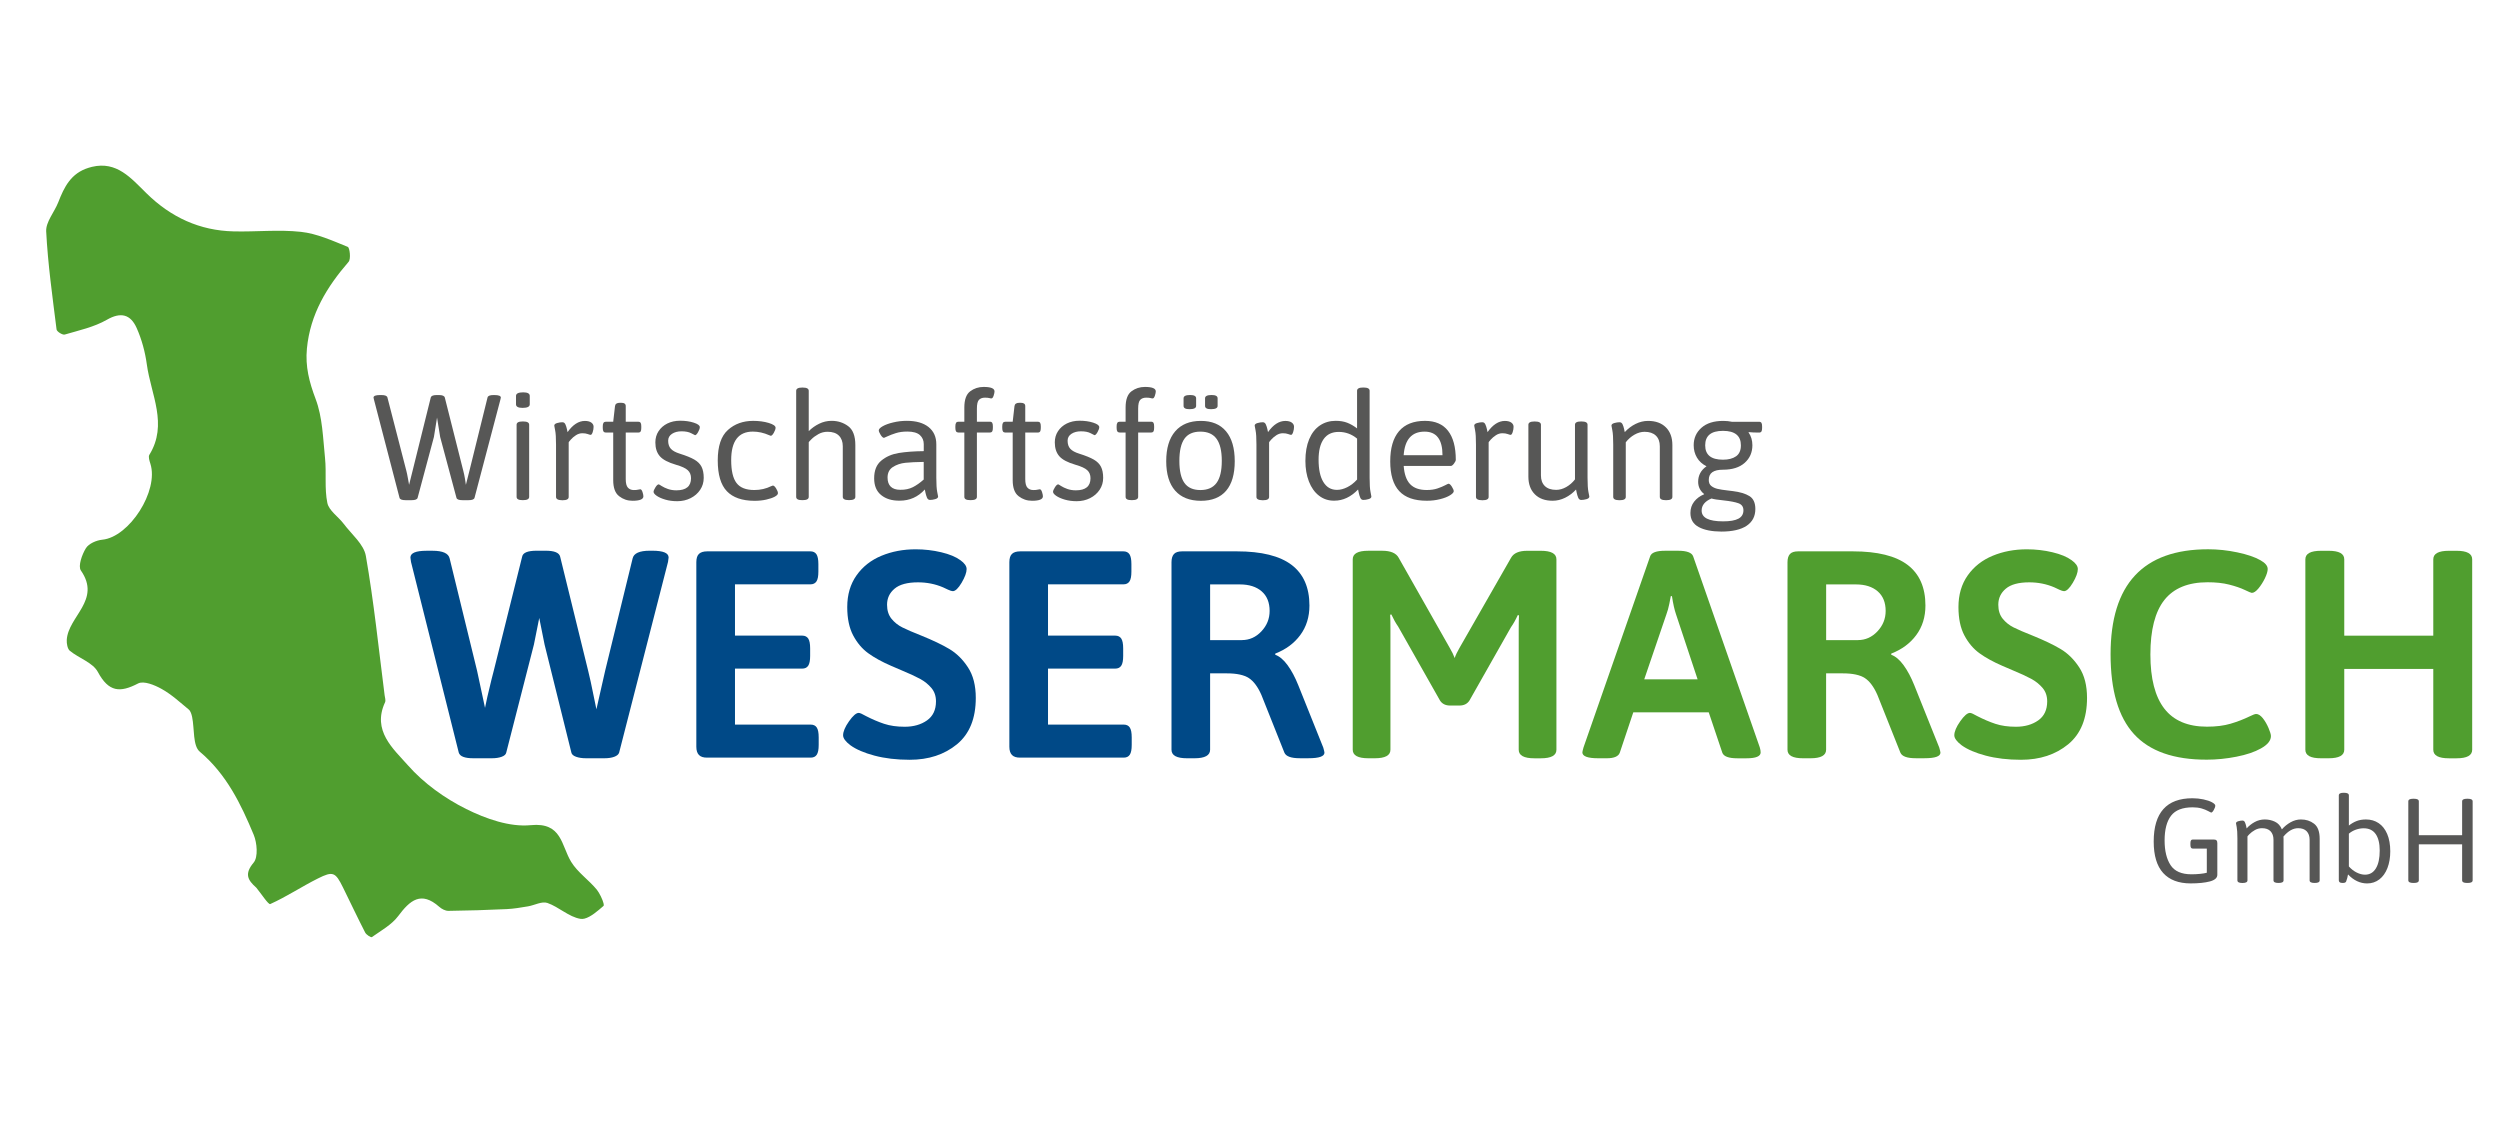 <?xml version="1.0" encoding="utf-8"?>
<!-- Generator: Adobe Illustrator 27.1.1, SVG Export Plug-In . SVG Version: 6.00 Build 0)  -->
<svg version="1.1" id="Ebene_1" xmlns="http://www.w3.org/2000/svg" xmlns:xlink="http://www.w3.org/1999/xlink" x="0px" y="0px"
	 viewBox="0 0 710.8 325" style="enable-background:new 0 0 710.8 325;" xml:space="preserve">
<style type="text/css">
	.st0{clip-path:url(#SVGID_00000158726324062015492690000012913074862259491459_);fill:#004987;}
	.st1{clip-path:url(#SVGID_00000158726324062015492690000012913074862259491459_);fill:#509E2F;}
	.st2{clip-path:url(#SVGID_00000158726324062015492690000012913074862259491459_);fill:#575756;}
</style>
<g>
	<defs>
		<rect id="SVGID_1_" width="710.8" height="325"/>
	</defs>
	<clipPath id="SVGID_00000083781374611505302020000004855629358775295904_">
		<use xlink:href="#SVGID_1_"  style="overflow:visible;"/>
	</clipPath>
	<path style="clip-path:url(#SVGID_00000083781374611505302020000004855629358775295904_);fill:#004987;" d="M130.44,214
		l-13.58-54.22c-0.11-0.67-0.17-1.09-0.17-1.26c0-1.29,1.54-1.93,4.61-1.93h1.68c2.9,0,4.53,0.73,4.86,2.18l7.8,31.93l1.17,5.45
		l1.09,5.11c0.28-1.51,0.89-4.19,1.84-8.05l0.67-2.6l8.05-32.35c0.22-1.12,1.59-1.68,4.1-1.68h2.6c2.46,0,3.82,0.56,4.1,1.68
		l7.96,32.43c0.45,1.79,0.98,4.22,1.59,7.29l0.76,3.69l2.51-11.06l7.79-31.85c0.33-1.45,1.95-2.18,4.86-2.18h0.76
		c3.07,0,4.61,0.64,4.61,1.93l-0.17,1.26L176.03,214c-0.17,0.5-0.63,0.89-1.38,1.17c-0.75,0.28-1.69,0.42-2.81,0.42h-5.19
		c-1.12,0-2.07-0.14-2.85-0.42s-1.23-0.67-1.34-1.17l-7.63-30.76l-1.51-7.54l-1.51,7.54L143.93,214c-0.11,0.5-0.54,0.89-1.3,1.17
		c-0.76,0.28-1.69,0.42-2.81,0.42h-5.2C132.17,215.6,130.77,215.07,130.44,214"/>
	<path style="clip-path:url(#SVGID_00000083781374611505302020000004855629358775295904_);fill:#004987;" d="M198.74,214.67
		c-0.5-0.5-0.76-1.29-0.76-2.35v-52.46c0-1.12,0.25-1.91,0.76-2.39c0.5-0.47,1.28-0.71,2.35-0.71h29.33c0.78,0,1.35,0.28,1.72,0.84
		c0.36,0.56,0.54,1.48,0.54,2.76v2.18c0,1.29-0.18,2.21-0.54,2.76c-0.37,0.56-0.94,0.84-1.72,0.84h-21.45v14.58h19.11
		c0.78,0,1.35,0.28,1.72,0.84c0.36,0.56,0.54,1.48,0.54,2.76v2.18c0,1.29-0.18,2.21-0.54,2.76c-0.36,0.56-0.94,0.84-1.72,0.84
		h-19.11v15.92h21.54c0.78,0,1.36,0.28,1.72,0.84c0.36,0.56,0.54,1.48,0.54,2.77v2.18c0,1.29-0.18,2.21-0.54,2.76
		c-0.36,0.56-0.94,0.84-1.72,0.84h-29.41C200.02,215.43,199.24,215.18,198.74,214.67"/>
	<path style="clip-path:url(#SVGID_00000083781374611505302020000004855629358775295904_);fill:#004987;" d="M248.64,214.84
		c-2.93-0.78-5.21-1.76-6.83-2.93c-1.4-1.06-2.1-2.01-2.1-2.85c0-1.06,0.56-2.39,1.68-3.98c1.12-1.59,2.04-2.39,2.76-2.39
		c0.34,0,1.03,0.31,2.1,0.92c1.73,0.89,3.43,1.62,5.11,2.18c1.68,0.56,3.63,0.84,5.87,0.84c2.51,0,4.62-0.6,6.33-1.8
		c1.7-1.2,2.56-3,2.56-5.41c0-1.51-0.43-2.78-1.3-3.81c-0.87-1.03-1.94-1.9-3.23-2.6c-1.29-0.7-3.07-1.52-5.36-2.47l-2.93-1.26
		c-2.57-1.12-4.72-2.3-6.45-3.56c-1.73-1.26-3.16-2.95-4.28-5.07c-1.12-2.12-1.68-4.8-1.68-8.05c0-3.52,0.88-6.52,2.64-9.01
		c1.76-2.49,4.12-4.34,7.08-5.57c2.96-1.23,6.2-1.84,9.72-1.84c2.51,0,4.95,0.28,7.29,0.84c2.35,0.56,4.16,1.31,5.45,2.26
		c1.17,0.84,1.76,1.68,1.76,2.51c0,1-0.48,2.3-1.42,3.9c-0.95,1.59-1.79,2.39-2.51,2.39c-0.28,0-0.73-0.14-1.34-0.42
		c-0.61-0.28-1.09-0.5-1.43-0.67c-2.23-0.95-4.61-1.42-7.12-1.42c-3.02,0-5.24,0.6-6.66,1.8c-1.43,1.2-2.14,2.72-2.14,4.57
		c0,1.62,0.42,2.95,1.26,3.98c0.84,1.03,1.87,1.86,3.1,2.47c1.23,0.62,3.05,1.4,5.45,2.35c3.18,1.29,5.81,2.54,7.88,3.77
		c2.07,1.23,3.84,2.97,5.32,5.24c1.48,2.26,2.22,5.15,2.22,8.67c0,5.87-1.79,10.26-5.36,13.2c-3.58,2.93-8.04,4.4-13.41,4.4
		C254.91,216.02,251.57,215.62,248.64,214.84"/>
	<path style="clip-path:url(#SVGID_00000083781374611505302020000004855629358775295904_);fill:#004987;" d="M287.74,214.67
		c-0.5-0.5-0.76-1.29-0.76-2.35v-52.46c0-1.12,0.25-1.91,0.76-2.39c0.5-0.47,1.28-0.71,2.35-0.71h29.33c0.78,0,1.35,0.28,1.72,0.84
		c0.36,0.56,0.54,1.48,0.54,2.76v2.18c0,1.29-0.18,2.21-0.54,2.76c-0.37,0.56-0.94,0.84-1.72,0.84h-21.45v14.58h19.11
		c0.78,0,1.35,0.28,1.72,0.84c0.36,0.56,0.54,1.48,0.54,2.76v2.18c0,1.29-0.18,2.21-0.54,2.76c-0.36,0.56-0.94,0.84-1.72,0.84
		h-19.11v15.92h21.54c0.78,0,1.36,0.28,1.72,0.84c0.36,0.56,0.54,1.48,0.54,2.77v2.18c0,1.29-0.18,2.21-0.54,2.76
		c-0.36,0.56-0.94,0.84-1.72,0.84h-29.41C289.02,215.43,288.24,215.18,287.74,214.67"/>
	<path style="clip-path:url(#SVGID_00000083781374611505302020000004855629358775295904_);fill:#004987;" d="M333.08,213.16v-53.3
		c0-1.06,0.24-1.84,0.71-2.35c0.47-0.5,1.24-0.75,2.3-0.75h15.59c6.98,0,12.17,1.29,15.55,3.85c3.38,2.57,5.07,6.43,5.07,11.56
		c0,3.24-0.87,6.04-2.6,8.38c-1.73,2.35-4.11,4.11-7.12,5.28v0.33c1.23,0.45,2.4,1.44,3.52,2.98c1.12,1.54,2.12,3.42,3.02,5.66
		l7.12,17.77c0.22,0.78,0.33,1.26,0.33,1.42c0,1.06-1.51,1.59-4.52,1.59h-2.51c-2.46,0-3.91-0.53-4.36-1.59l-6.54-16.42
		c-1.01-2.29-2.19-3.88-3.56-4.78c-1.37-0.89-3.45-1.34-6.24-1.34h-4.78v21.71c0,1.62-1.48,2.43-4.44,2.43h-2.1
		C334.55,215.6,333.08,214.79,333.08,213.16 M353.1,181.99c2.12,0,3.97-0.82,5.53-2.47c1.56-1.65,2.35-3.59,2.35-5.82
		c0-2.4-0.76-4.26-2.26-5.57c-1.51-1.31-3.58-1.97-6.2-1.97h-8.46v15.84H353.1z"/>
	<path style="clip-path:url(#SVGID_00000083781374611505302020000004855629358775295904_);fill:#509E2F;" d="M409.42,199.17
		l-11.9-21.03c-0.67-0.95-1.31-2.1-1.93-3.44l-0.34,0.08c0.06,0.95,0.08,2.38,0.08,4.27v34.11c0,1.62-1.48,2.43-4.44,2.43h-1.84
		c-2.96,0-4.44-0.81-4.44-2.43v-54.14c0-1.62,1.48-2.43,4.44-2.43h3.94c2.4,0,3.97,0.67,4.69,2.01l14.58,25.73
		c0.56,0.95,1.01,1.87,1.34,2.77c0.22-0.73,0.67-1.68,1.34-2.85l14.67-25.64c0.73-1.34,2.26-2.01,4.61-2.01h3.86
		c2.96,0,4.44,0.81,4.44,2.43v54.14c0,1.62-1.48,2.43-4.44,2.43h-1.84c-2.96,0-4.44-0.81-4.44-2.43v-33.94
		c0-1.9,0.03-3.32,0.08-4.27l-0.34-0.08c-0.61,1.34-1.26,2.49-1.93,3.43l-11.82,20.87c-0.62,0.95-1.56,1.42-2.85,1.42h-2.68
		C410.98,200.59,410.03,200.12,409.42,199.17"/>
	<path style="clip-path:url(#SVGID_00000083781374611505302020000004855629358775295904_);fill:#509E2F;" d="M449.9,213.92
		c0-0.17,0.11-0.64,0.33-1.43l18.94-54.31c0.33-1.06,1.76-1.59,4.27-1.59h3.69c2.46,0,3.88,0.53,4.27,1.59l18.94,54.31
		c0.17,0.56,0.25,1.03,0.25,1.43c0,1.12-1.34,1.68-4.03,1.68h-2.6c-2.46,0-3.88-0.53-4.27-1.59l-3.86-11.48h-21.45L460.54,214
		c-0.39,1.06-1.62,1.59-3.69,1.59h-2.35C451.43,215.6,449.9,215.04,449.9,213.92 M482.66,193.14l-6.12-18.44
		c-0.45-1.29-0.84-3.02-1.17-5.2h-0.33c-0.06,0.34-0.2,1.06-0.42,2.18c-0.22,1.12-0.51,2.12-0.84,3.02l-6.29,18.44H482.66z"/>
	<path style="clip-path:url(#SVGID_00000083781374611505302020000004855629358775295904_);fill:#509E2F;" d="M508.22,213.16v-53.3
		c0-1.06,0.24-1.84,0.71-2.35c0.47-0.5,1.24-0.75,2.3-0.75h15.59c6.98,0,12.17,1.29,15.55,3.85c3.38,2.57,5.07,6.43,5.07,11.56
		c0,3.24-0.87,6.04-2.6,8.38c-1.73,2.35-4.1,4.11-7.12,5.28v0.33c1.23,0.45,2.4,1.44,3.52,2.98c1.12,1.54,2.12,3.42,3.02,5.66
		l7.12,17.77c0.22,0.78,0.33,1.26,0.33,1.42c0,1.06-1.51,1.59-4.52,1.59h-2.51c-2.46,0-3.91-0.53-4.36-1.59l-6.54-16.42
		c-1.01-2.29-2.19-3.88-3.56-4.78c-1.37-0.89-3.45-1.34-6.24-1.34h-4.78v21.71c0,1.62-1.48,2.43-4.44,2.43h-2.1
		C509.7,215.6,508.22,214.79,508.22,213.16 M528.25,181.99c2.12,0,3.97-0.82,5.53-2.47c1.56-1.65,2.35-3.59,2.35-5.82
		c0-2.4-0.76-4.26-2.26-5.57c-1.51-1.31-3.58-1.97-6.2-1.97h-8.46v15.84H528.25z"/>
	<path style="clip-path:url(#SVGID_00000083781374611505302020000004855629358775295904_);fill:#509E2F;" d="M564.58,214.84
		c-2.93-0.78-5.21-1.76-6.83-2.93c-1.4-1.06-2.1-2.01-2.1-2.85c0-1.06,0.56-2.39,1.68-3.98c1.12-1.59,2.04-2.39,2.77-2.39
		c0.34,0,1.03,0.31,2.09,0.92c1.73,0.89,3.43,1.62,5.11,2.18c1.68,0.56,3.63,0.84,5.87,0.84c2.51,0,4.62-0.6,6.33-1.8
		c1.7-1.2,2.56-3,2.56-5.41c0-1.51-0.43-2.78-1.3-3.81c-0.87-1.03-1.94-1.9-3.23-2.6c-1.29-0.7-3.07-1.52-5.36-2.47l-2.93-1.26
		c-2.57-1.12-4.72-2.3-6.45-3.56c-1.73-1.26-3.16-2.95-4.28-5.07c-1.12-2.12-1.68-4.8-1.68-8.05c0-3.52,0.88-6.52,2.64-9.01
		c1.76-2.49,4.12-4.34,7.08-5.57c2.96-1.23,6.2-1.84,9.72-1.84c2.51,0,4.95,0.28,7.29,0.84c2.35,0.56,4.16,1.31,5.45,2.26
		c1.17,0.84,1.76,1.68,1.76,2.51c0,1-0.47,2.3-1.42,3.9c-0.95,1.59-1.79,2.39-2.51,2.39c-0.28,0-0.73-0.14-1.34-0.42
		c-0.61-0.28-1.09-0.5-1.42-0.67c-2.23-0.95-4.61-1.42-7.12-1.42c-3.02,0-5.24,0.6-6.66,1.8c-1.43,1.2-2.14,2.72-2.14,4.57
		c0,1.62,0.42,2.95,1.26,3.98s1.87,1.86,3.1,2.47c1.23,0.62,3.05,1.4,5.45,2.35c3.18,1.29,5.81,2.54,7.88,3.77
		c2.07,1.23,3.84,2.97,5.32,5.24c1.48,2.26,2.22,5.15,2.22,8.67c0,5.87-1.79,10.26-5.36,13.2c-3.58,2.93-8.04,4.4-13.41,4.4
		C570.85,216.02,567.52,215.62,564.58,214.84"/>
	<path style="clip-path:url(#SVGID_00000083781374611505302020000004855629358775295904_);fill:#509E2F;" d="M606.74,208.72
		c-4.44-4.86-6.66-12.43-6.66-22.71c0-19.89,9.24-29.84,27.74-29.84c2.74,0,5.5,0.29,8.3,0.88c2.79,0.59,4.97,1.33,6.54,2.22
		c1.4,0.78,2.09,1.62,2.09,2.51c0,0.67-0.27,1.55-0.79,2.64c-0.53,1.09-1.15,2.05-1.84,2.89c-0.7,0.84-1.33,1.26-1.89,1.26
		c-0.17,0-0.84-0.28-2.01-0.84c-1.17-0.56-2.64-1.06-4.4-1.51c-1.76-0.45-3.81-0.67-6.16-0.67c-5.53,0-9.62,1.68-12.28,5.03
		c-2.65,3.35-3.98,8.52-3.98,15.5c0,6.87,1.33,12.01,3.98,15.42c2.65,3.41,6.69,5.11,12.11,5.11c2.57,0,4.81-0.28,6.7-0.84
		c1.9-0.56,3.72-1.26,5.45-2.1c0.89-0.45,1.51-0.67,1.84-0.67c0.61,0,1.24,0.41,1.89,1.21c0.64,0.81,1.18,1.75,1.63,2.81
		c0.45,1.06,0.67,1.82,0.67,2.26c0,1.29-0.95,2.46-2.85,3.52c-1.79,1.01-4.11,1.79-6.96,2.35c-2.85,0.56-5.64,0.84-8.38,0.84
		C618.09,216.02,611.18,213.58,606.74,208.72"/>
	<path style="clip-path:url(#SVGID_00000083781374611505302020000004855629358775295904_);fill:#509E2F;" d="M655.46,213.17v-54.14
		c0-1.62,1.48-2.43,4.44-2.43h2.18c2.96,0,4.44,0.81,4.44,2.43v21.71h25.31v-21.71c0-1.62,1.48-2.43,4.44-2.43h2.18
		c2.96,0,4.44,0.81,4.44,2.43v54.14c0,1.62-1.48,2.43-4.44,2.43h-2.18c-2.96,0-4.44-0.81-4.44-2.43V190.2h-25.31v22.96
		c0,1.62-1.48,2.43-4.44,2.43h-2.18C656.95,215.6,655.46,214.79,655.46,213.17"/>
	<path style="clip-path:url(#SVGID_00000083781374611505302020000004855629358775295904_);fill:#575756;" d="M113.59,141.53
		l-7.26-27.9c-0.08-0.34-0.13-0.54-0.13-0.59c0-0.48,0.61-0.72,1.83-0.72h0.42c1.02,0,1.58,0.23,1.7,0.68l5.39,20.89
		c0.14,0.54,0.3,1.3,0.47,2.27c0.17,0.98,0.27,1.54,0.3,1.68l1.02-4.08l5.14-20.72c0.11-0.48,0.67-0.72,1.66-0.72h0.68
		c0.99,0,1.54,0.24,1.66,0.72l5.27,20.89c0.17,0.62,0.32,1.37,0.47,2.23c0.14,0.86,0.23,1.42,0.25,1.68l1.02-4.03l5.14-20.81
		c0.11-0.45,0.68-0.68,1.7-0.68h0.25c1.22,0,1.83,0.24,1.83,0.72l-0.13,0.59l-7.35,27.9c-0.11,0.45-0.68,0.68-1.7,0.68h-1.74
		c-1.02,0-1.59-0.23-1.7-0.68l-4.63-17.28l-0.89-5.52l-0.89,5.52l-4.63,17.28c-0.11,0.45-0.68,0.68-1.7,0.68h-1.74
		C114.27,142.21,113.7,141.98,113.59,141.53"/>
	<path style="clip-path:url(#SVGID_00000083781374611505302020000004855629358775295904_);fill:#575756;" d="M146.71,114.95v-2.38
		c0-0.68,0.68-1.02,2.04-1.02c1.25,0,1.87,0.34,1.87,1.02v2.38c0,0.68-0.68,1.02-2.04,1.02
		C147.33,115.97,146.71,115.63,146.71,114.95 M146.88,141.27v-20.51c0-0.62,0.57-0.93,1.7-0.93h0.17c1.13,0,1.7,0.31,1.7,0.93v20.51
		c0,0.62-0.57,0.93-1.7,0.93h-0.17C147.45,142.21,146.88,141.9,146.88,141.27"/>
	<path style="clip-path:url(#SVGID_00000083781374611505302020000004855629358775295904_);fill:#575756;" d="M158.09,141.27v-14.9
		c0-1.87-0.08-3.21-0.25-4.01c-0.17-0.81-0.25-1.25-0.25-1.34c0-0.34,0.27-0.59,0.81-0.74c0.54-0.15,1.03-0.23,1.49-0.23
		c0.4,0,0.69,0.21,0.87,0.62c0.18,0.41,0.32,0.84,0.42,1.3c0.1,0.45,0.16,0.75,0.19,0.89c1.5-2.12,3.14-3.18,4.93-3.18
		c0.79,0,1.4,0.16,1.83,0.47c0.42,0.31,0.64,0.71,0.64,1.19c0,0.48-0.08,0.98-0.25,1.51c-0.17,0.52-0.37,0.79-0.59,0.79
		c-0.14,0-0.42-0.08-0.83-0.23c-0.41-0.15-0.91-0.23-1.51-0.23c-0.65,0-1.27,0.19-1.85,0.57c-0.58,0.38-1.07,0.8-1.46,1.25
		c-0.4,0.45-0.59,0.71-0.59,0.76v15.54c0,0.62-0.57,0.93-1.7,0.93h-0.17C158.66,142.21,158.09,141.9,158.09,141.27"/>
	<path style="clip-path:url(#SVGID_00000083781374611505302020000004855629358775295904_);fill:#575756;" d="M176.03,141.08
		c-1.12-0.86-1.68-2.38-1.68-4.56v-13.54h-2.12c-0.28,0-0.5-0.1-0.64-0.3c-0.14-0.2-0.21-0.52-0.21-0.98v-0.51
		c0-0.45,0.07-0.78,0.21-0.98c0.14-0.2,0.35-0.3,0.64-0.3h2.12l0.51-4.46c0.08-0.62,0.54-0.93,1.36-0.93h0.42
		c0.85,0,1.27,0.31,1.27,0.93v4.46h3.57c0.31,0,0.53,0.1,0.66,0.3c0.13,0.2,0.19,0.52,0.19,0.98v0.51c0,0.45-0.06,0.78-0.19,0.98
		c-0.13,0.2-0.35,0.3-0.66,0.3h-3.57v13.21c0,1.19,0.2,2.01,0.62,2.46c0.41,0.45,0.97,0.68,1.68,0.68c0.54,0,0.94-0.03,1.21-0.11
		c0.27-0.07,0.47-0.11,0.62-0.11c0.25,0,0.47,0.26,0.64,0.79c0.17,0.52,0.25,0.93,0.25,1.21c0,0.85-1.03,1.27-3.1,1.27
		C178.41,142.38,177.15,141.95,176.03,141.08"/>
	<path style="clip-path:url(#SVGID_00000083781374611505302020000004855629358775295904_);fill:#575756;" d="M189.19,142.06
		c-1.03-0.3-1.85-0.66-2.46-1.08c-0.61-0.42-0.91-0.81-0.91-1.15c0-0.28,0.18-0.71,0.53-1.27c0.35-0.57,0.67-0.85,0.95-0.85
		c0.06,0,0.33,0.16,0.81,0.47c0.48,0.31,1.08,0.59,1.8,0.85c0.72,0.25,1.52,0.38,2.4,0.38c2.77,0,4.16-1.15,4.16-3.44
		c0-0.96-0.31-1.73-0.93-2.29c-0.62-0.57-1.73-1.08-3.31-1.53c-2.24-0.65-3.78-1.46-4.63-2.44c-0.85-0.98-1.27-2.29-1.27-3.93
		c0-1.19,0.3-2.25,0.91-3.18c0.61-0.93,1.44-1.66,2.5-2.19c1.06-0.52,2.27-0.79,3.63-0.79c1.44,0,2.74,0.18,3.88,0.55
		c1.15,0.37,1.72,0.79,1.72,1.27c0,0.37-0.16,0.84-0.49,1.42c-0.32,0.58-0.62,0.87-0.87,0.87c-0.08-0.03-0.46-0.22-1.12-0.57
		c-0.67-0.35-1.58-0.53-2.74-0.53c-1.08,0-1.97,0.24-2.7,0.72c-0.72,0.48-1.08,1.13-1.08,1.95c0,0.96,0.25,1.73,0.76,2.29
		c0.51,0.57,1.36,1.03,2.55,1.4c1.81,0.57,3.19,1.13,4.14,1.68c0.95,0.55,1.63,1.23,2.04,2.04c0.41,0.81,0.62,1.86,0.62,3.16
		c0,1.25-0.33,2.37-1,3.38c-0.67,1.01-1.57,1.8-2.72,2.38c-1.15,0.58-2.41,0.87-3.8,0.87C191.35,142.5,190.22,142.36,189.19,142.06"
		/>
	<path style="clip-path:url(#SVGID_00000083781374611505302020000004855629358775295904_);fill:#575756;" d="M206.66,139.66
		c-1.73-1.81-2.59-4.73-2.59-8.75c0-4.05,0.96-6.93,2.89-8.66c1.92-1.73,4.32-2.59,7.18-2.59c1.64,0,3.11,0.2,4.42,0.59
		c1.3,0.4,1.95,0.85,1.95,1.36c0,0.37-0.16,0.84-0.49,1.42c-0.32,0.58-0.62,0.87-0.87,0.87c-0.06,0-0.12-0.02-0.19-0.06
		c-0.07-0.04-0.16-0.08-0.28-0.11c-1.53-0.68-3.07-1.02-4.63-1.02c-4.1,0-6.16,2.7-6.16,8.11c0,3,0.5,5.17,1.51,6.5
		c1,1.33,2.7,2,5.07,2c1.73,0,3.33-0.37,4.8-1.1l0.47-0.17c0.28,0,0.59,0.28,0.93,0.83c0.34,0.55,0.51,1,0.51,1.34s-0.3,0.67-0.91,1
		c-0.61,0.33-1.42,0.6-2.44,0.83c-1.02,0.23-2.12,0.34-3.31,0.34C211.01,142.38,208.39,141.47,206.66,139.66"/>
	<path style="clip-path:url(#SVGID_00000083781374611505302020000004855629358775295904_);fill:#575756;" d="M226.37,141.27v-30.15
		c0-0.62,0.57-0.93,1.7-0.93h0.17c1.13,0,1.7,0.31,1.7,0.93v11.46c0.85-0.85,1.83-1.55,2.95-2.1c1.12-0.55,2.3-0.83,3.55-0.83
		c1.78,0,3.35,0.5,4.71,1.51c1.36,1.01,2.04,2.8,2.04,5.37v14.73c0,0.62-0.57,0.93-1.7,0.93h-0.17c-1.13,0-1.7-0.31-1.7-0.93v-14.39
		c0-1.27-0.37-2.28-1.1-3.01c-0.74-0.74-1.81-1.1-3.23-1.1c-0.93,0-1.8,0.22-2.59,0.66c-0.79,0.44-1.45,0.92-1.97,1.44
		c-0.52,0.52-0.79,0.81-0.79,0.87v15.54c0,0.62-0.57,0.93-1.7,0.93h-0.17C226.93,142.21,226.37,141.9,226.37,141.27"/>
	<path style="clip-path:url(#SVGID_00000083781374611505302020000004855629358775295904_);fill:#575756;" d="M250.53,140.76
		c-1.33-1.08-1.99-2.66-1.99-4.76c0-2.24,0.67-3.91,2.02-5.03c1.34-1.12,2.99-1.84,4.95-2.17c1.95-0.32,4.33-0.5,7.13-0.53v-2
		c0-1.05-0.37-1.9-1.1-2.57c-0.74-0.66-1.93-1-3.57-1c-1.25,0-2.34,0.15-3.27,0.45c-0.93,0.3-1.71,0.59-2.34,0.89
		c-0.62,0.3-0.96,0.45-1.02,0.45c-0.28,0-0.6-0.28-0.96-0.85c-0.35-0.57-0.53-0.99-0.53-1.27c0-0.37,0.38-0.76,1.13-1.19
		c0.75-0.42,1.75-0.79,2.99-1.08c1.25-0.3,2.53-0.45,3.87-0.45c2.63,0,4.68,0.59,6.16,1.76c1.47,1.18,2.21,2.81,2.21,4.9v9.51
		c0,1.87,0.09,3.21,0.25,4.01c0.17,0.81,0.26,1.25,0.26,1.34c0,0.34-0.27,0.59-0.81,0.74c-0.54,0.16-1.03,0.23-1.49,0.23
		c-0.4,0-0.69-0.22-0.87-0.66c-0.18-0.44-0.32-0.9-0.42-1.38c-0.1-0.48-0.16-0.79-0.19-0.93c-1.93,2.12-4.3,3.18-7.13,3.18
		C253.61,142.38,251.86,141.84,250.53,140.76 M259.55,138.51c1-0.51,2.03-1.23,3.08-2.17v-5.01c-2.12,0.03-3.86,0.11-5.2,0.25
		c-1.35,0.14-2.53,0.54-3.55,1.19c-1.02,0.65-1.53,1.66-1.53,3.01c0,1.13,0.3,2,0.91,2.59c0.61,0.59,1.51,0.89,2.7,0.89
		C257.35,139.28,258.54,139.02,259.55,138.51"/>
	<path style="clip-path:url(#SVGID_00000083781374611505302020000004855629358775295904_);fill:#575756;" d="M274.18,141.27v-18.3
		h-1.7c-0.28,0-0.5-0.1-0.64-0.3c-0.14-0.2-0.21-0.52-0.21-0.98v-0.51c0-0.45,0.07-0.78,0.21-0.98c0.14-0.2,0.35-0.3,0.64-0.3h1.7
		v-4.03c0-2.24,0.55-3.77,1.66-4.61c1.1-0.83,2.38-1.25,3.82-1.25c2.07,0,3.1,0.42,3.1,1.27c0,0.28-0.08,0.69-0.25,1.21
		c-0.17,0.52-0.38,0.79-0.64,0.79c-0.14,0-0.35-0.03-0.62-0.11c-0.27-0.07-0.67-0.11-1.21-0.11c-0.74,0-1.3,0.21-1.7,0.62
		c-0.4,0.41-0.59,1.25-0.59,2.53v3.69h3.69c0.31,0,0.53,0.1,0.66,0.3c0.13,0.2,0.19,0.52,0.19,0.98v0.51c0,0.45-0.06,0.78-0.19,0.98
		c-0.13,0.2-0.35,0.3-0.66,0.3h-3.69v18.3c0,0.62-0.57,0.93-1.7,0.93h-0.17C274.74,142.21,274.18,141.9,274.18,141.27"/>
	<path style="clip-path:url(#SVGID_00000083781374611505302020000004855629358775295904_);fill:#575756;" d="M289.61,141.08
		c-1.12-0.86-1.68-2.38-1.68-4.56v-13.54h-2.12c-0.28,0-0.5-0.1-0.64-0.3c-0.14-0.2-0.21-0.52-0.21-0.98v-0.51
		c0-0.45,0.07-0.78,0.21-0.98c0.14-0.2,0.35-0.3,0.64-0.3h2.12l0.51-4.46c0.09-0.62,0.54-0.93,1.36-0.93h0.42
		c0.85,0,1.28,0.31,1.28,0.93v4.46h3.57c0.31,0,0.53,0.1,0.66,0.3c0.13,0.2,0.19,0.52,0.19,0.98v0.51c0,0.45-0.06,0.78-0.19,0.98
		c-0.13,0.2-0.35,0.3-0.66,0.3h-3.57v13.21c0,1.19,0.2,2.01,0.62,2.46c0.41,0.45,0.97,0.68,1.68,0.68c0.54,0,0.94-0.03,1.21-0.11
		c0.27-0.07,0.47-0.11,0.62-0.11c0.25,0,0.47,0.26,0.64,0.79c0.17,0.52,0.25,0.93,0.25,1.21c0,0.85-1.03,1.27-3.1,1.27
		C292,142.38,290.73,141.95,289.61,141.08"/>
	<path style="clip-path:url(#SVGID_00000083781374611505302020000004855629358775295904_);fill:#575756;" d="M302.77,142.06
		c-1.03-0.3-1.85-0.66-2.46-1.08c-0.61-0.42-0.91-0.81-0.91-1.15c0-0.28,0.17-0.71,0.53-1.27c0.35-0.57,0.67-0.85,0.95-0.85
		c0.06,0,0.33,0.16,0.81,0.47c0.48,0.31,1.08,0.59,1.8,0.85c0.72,0.25,1.52,0.38,2.4,0.38c2.77,0,4.16-1.15,4.16-3.44
		c0-0.96-0.31-1.73-0.93-2.29c-0.62-0.57-1.73-1.08-3.31-1.53c-2.24-0.65-3.78-1.46-4.63-2.44c-0.85-0.98-1.28-2.29-1.28-3.93
		c0-1.19,0.3-2.25,0.91-3.18c0.61-0.93,1.44-1.66,2.5-2.19c1.06-0.52,2.27-0.79,3.63-0.79c1.44,0,2.74,0.18,3.88,0.55
		c1.15,0.37,1.72,0.79,1.72,1.27c0,0.37-0.16,0.84-0.49,1.42c-0.32,0.58-0.62,0.87-0.87,0.87c-0.08-0.03-0.46-0.22-1.12-0.57
		c-0.67-0.35-1.58-0.53-2.74-0.53c-1.08,0-1.97,0.24-2.7,0.72c-0.72,0.48-1.08,1.13-1.08,1.95c0,0.96,0.25,1.73,0.76,2.29
		c0.51,0.57,1.36,1.03,2.55,1.4c1.81,0.57,3.19,1.13,4.14,1.68c0.95,0.55,1.63,1.23,2.04,2.04c0.41,0.81,0.62,1.86,0.62,3.16
		c0,1.25-0.33,2.37-1,3.38c-0.67,1.01-1.57,1.8-2.72,2.38c-1.15,0.58-2.41,0.87-3.8,0.87C304.93,142.5,303.81,142.36,302.77,142.06"
		/>
	<path style="clip-path:url(#SVGID_00000083781374611505302020000004855629358775295904_);fill:#575756;" d="M320.03,141.27v-18.3
		h-1.7c-0.28,0-0.5-0.1-0.64-0.3c-0.14-0.2-0.21-0.52-0.21-0.98v-0.51c0-0.45,0.07-0.78,0.21-0.98c0.14-0.2,0.35-0.3,0.64-0.3h1.7
		v-4.03c0-2.24,0.55-3.77,1.66-4.61c1.1-0.83,2.38-1.25,3.82-1.25c2.07,0,3.1,0.42,3.1,1.27c0,0.28-0.08,0.69-0.25,1.21
		c-0.17,0.52-0.38,0.79-0.64,0.79c-0.14,0-0.35-0.03-0.62-0.11c-0.27-0.07-0.67-0.11-1.21-0.11c-0.74,0-1.3,0.21-1.7,0.62
		c-0.4,0.41-0.59,1.25-0.59,2.53v3.69h3.69c0.31,0,0.53,0.1,0.66,0.3c0.13,0.2,0.19,0.52,0.19,0.98v0.51c0,0.45-0.06,0.78-0.19,0.98
		c-0.13,0.2-0.35,0.3-0.66,0.3h-3.69v18.3c0,0.62-0.57,0.93-1.7,0.93h-0.17C320.6,142.21,320.03,141.9,320.03,141.27"/>
	<path style="clip-path:url(#SVGID_00000083781374611505302020000004855629358775295904_);fill:#575756;" d="M334.11,139.49
		c-1.68-1.92-2.53-4.71-2.53-8.36c0-3.68,0.85-6.51,2.55-8.49c1.7-1.98,4.13-2.97,7.3-2.97c3.11,0,5.5,0.98,7.15,2.95
		c1.66,1.97,2.48,4.81,2.48,8.51c0,3.68-0.81,6.48-2.44,8.39c-1.63,1.91-4.03,2.87-7.2,2.87
		C338.23,142.38,335.79,141.41,334.11,139.49 M345.89,137.3c0.99-1.34,1.49-3.43,1.49-6.26c0-2.83-0.5-4.93-1.49-6.28
		c-0.99-1.36-2.52-2.04-4.59-2.04s-3.58,0.67-4.54,2.02c-0.96,1.35-1.44,3.45-1.44,6.31c0,2.83,0.48,4.92,1.44,6.26
		c0.96,1.35,2.48,2.02,4.54,2.02S344.9,138.65,345.89,137.3 M336.51,115.41v-2.17c0-0.62,0.62-0.93,1.87-0.93
		c1.13,0,1.7,0.31,1.7,0.93v2.17c0,0.62-0.62,0.93-1.87,0.93C337.08,116.35,336.51,116.04,336.51,115.41 M342.62,115.41v-2.17
		c0-0.62,0.62-0.93,1.87-0.93c1.13,0,1.7,0.31,1.7,0.93v2.17c0,0.62-0.62,0.93-1.87,0.93C343.19,116.35,342.62,116.04,342.62,115.41
		"/>
	<path style="clip-path:url(#SVGID_00000083781374611505302020000004855629358775295904_);fill:#575756;" d="M357.23,141.27v-14.9
		c0-1.87-0.08-3.21-0.25-4.01c-0.17-0.81-0.25-1.25-0.25-1.34c0-0.34,0.27-0.59,0.81-0.74c0.54-0.15,1.03-0.23,1.49-0.23
		c0.39,0,0.69,0.21,0.87,0.62c0.18,0.41,0.33,0.84,0.43,1.3c0.1,0.45,0.16,0.75,0.19,0.89c1.5-2.12,3.14-3.18,4.93-3.18
		c0.79,0,1.4,0.16,1.83,0.47c0.42,0.31,0.64,0.71,0.64,1.19c0,0.48-0.08,0.98-0.25,1.51c-0.17,0.52-0.37,0.79-0.59,0.79
		c-0.14,0-0.42-0.08-0.83-0.23c-0.41-0.15-0.91-0.23-1.51-0.23c-0.65,0-1.27,0.19-1.85,0.57c-0.58,0.38-1.07,0.8-1.47,1.25
		c-0.4,0.45-0.59,0.71-0.59,0.76v15.54c0,0.62-0.57,0.93-1.7,0.93h-0.17C357.79,142.21,357.23,141.9,357.23,141.27"/>
	<path style="clip-path:url(#SVGID_00000083781374611505302020000004855629358775295904_);fill:#575756;" d="M375.02,140.93
		c-1.25-0.96-2.2-2.31-2.87-4.03c-0.67-1.73-1-3.68-1-5.86c0-2.41,0.36-4.46,1.08-6.18c0.72-1.71,1.73-3.01,3.04-3.89
		c1.3-0.88,2.8-1.32,4.5-1.32c1.25,0,2.34,0.18,3.29,0.55c0.95,0.37,1.88,0.91,2.78,1.61v-10.7c0-0.62,0.57-0.93,1.7-0.93h0.17
		c1.13,0,1.7,0.31,1.7,0.93v24.71c0,1.87,0.08,3.21,0.25,4.01c0.17,0.81,0.25,1.25,0.25,1.34c0,0.34-0.27,0.59-0.81,0.74
		c-0.54,0.16-1.03,0.23-1.49,0.23c-0.4,0-0.69-0.22-0.87-0.66c-0.18-0.44-0.33-0.9-0.42-1.38c-0.1-0.48-0.16-0.79-0.19-0.93
		c-2.04,2.12-4.29,3.18-6.75,3.18C377.72,142.38,376.27,141.9,375.02,140.93 M383.07,138.51c1.01-0.51,1.93-1.23,2.78-2.17v-11.63
		c-1.53-1.27-3.27-1.91-5.22-1.91c-1.9,0-3.33,0.68-4.29,2.04c-0.96,1.36-1.44,3.31-1.44,5.86c0,2.75,0.45,4.86,1.36,6.35
		c0.91,1.49,2.19,2.23,3.87,2.23C381.08,139.28,382.06,139.02,383.07,138.51"/>
	<path style="clip-path:url(#SVGID_00000083781374611505302020000004855629358775295904_);fill:#575756;" d="M397.82,139.62
		c-1.7-1.84-2.55-4.66-2.55-8.45c0-3.76,0.83-6.62,2.5-8.58c1.67-1.95,4.13-2.93,7.39-2.93c2.89,0,5.07,0.94,6.54,2.82
		c1.47,1.88,2.21,4.64,2.21,8.26c0,0.25-0.17,0.61-0.51,1.06c-0.34,0.45-0.64,0.68-0.89,0.68H399.1c0.17,2.35,0.78,4.08,1.83,5.18
		c1.05,1.1,2.62,1.66,4.71,1.66c1.19,0,2.22-0.15,3.08-0.45c0.86-0.3,1.58-0.59,2.14-0.89c0.57-0.3,0.89-0.45,0.98-0.45
		c0.28,0,0.6,0.28,0.96,0.85c0.35,0.57,0.53,0.99,0.53,1.27c0,0.34-0.35,0.73-1.06,1.17c-0.71,0.44-1.65,0.81-2.82,1.1
		c-1.17,0.3-2.43,0.45-3.76,0.45C402.14,142.38,399.52,141.46,397.82,139.62 M410.13,129.43c0-4.47-1.7-6.71-5.09-6.71
		c-3.65,0-5.63,2.24-5.95,6.71H410.13z"/>
	<path style="clip-path:url(#SVGID_00000083781374611505302020000004855629358775295904_);fill:#575756;" d="M419.65,141.27v-14.9
		c0-1.87-0.08-3.21-0.25-4.01c-0.17-0.81-0.25-1.25-0.25-1.34c0-0.34,0.27-0.59,0.81-0.74c0.54-0.15,1.03-0.23,1.49-0.23
		c0.39,0,0.69,0.21,0.87,0.62c0.18,0.41,0.33,0.84,0.43,1.3c0.1,0.45,0.16,0.75,0.19,0.89c1.5-2.12,3.14-3.18,4.93-3.18
		c0.79,0,1.4,0.16,1.83,0.47c0.42,0.31,0.64,0.71,0.64,1.19c0,0.48-0.08,0.98-0.25,1.51c-0.17,0.52-0.37,0.79-0.59,0.79
		c-0.14,0-0.42-0.08-0.83-0.23c-0.41-0.15-0.91-0.23-1.51-0.23c-0.65,0-1.27,0.19-1.85,0.57c-0.58,0.38-1.07,0.8-1.47,1.25
		c-0.4,0.45-0.59,0.71-0.59,0.76v15.54c0,0.62-0.57,0.93-1.7,0.93h-0.17C420.21,142.21,419.65,141.9,419.65,141.27"/>
	<path style="clip-path:url(#SVGID_00000083781374611505302020000004855629358775295904_);fill:#575756;" d="M436.4,140.55
		c-1.23-1.22-1.85-2.9-1.85-5.05v-14.73c0-0.62,0.57-0.93,1.7-0.93h0.17c1.13,0,1.7,0.31,1.7,0.93v14.39c0,1.3,0.37,2.31,1.12,3.04
		c0.75,0.72,1.82,1.08,3.21,1.08c0.96,0,1.92-0.27,2.87-0.81c0.95-0.54,1.78-1.26,2.48-2.17v-15.54c0-0.62,0.57-0.93,1.7-0.93h0.17
		c1.13,0,1.7,0.31,1.7,0.93v15.07c0,1.87,0.09,3.21,0.25,4.01c0.17,0.81,0.26,1.25,0.26,1.34c0,0.34-0.27,0.59-0.81,0.74
		c-0.54,0.15-1.03,0.23-1.49,0.23c-0.4,0-0.69-0.22-0.87-0.66c-0.18-0.44-0.32-0.9-0.42-1.38c-0.1-0.48-0.16-0.79-0.19-0.93
		c-0.91,0.99-1.94,1.77-3.1,2.34c-1.16,0.57-2.34,0.85-3.53,0.85C439.32,142.38,437.63,141.77,436.4,140.55"/>
	<path style="clip-path:url(#SVGID_00000083781374611505302020000004855629358775295904_);fill:#575756;" d="M458.67,141.27v-14.9
		c0-1.87-0.08-3.21-0.25-4.01c-0.17-0.81-0.25-1.25-0.25-1.34c0-0.34,0.27-0.59,0.81-0.74c0.54-0.15,1.03-0.23,1.49-0.23
		c0.4,0,0.69,0.21,0.87,0.62c0.18,0.41,0.33,0.84,0.42,1.3c0.1,0.45,0.16,0.75,0.19,0.89c0.91-0.99,1.94-1.77,3.1-2.34
		c1.16-0.57,2.33-0.85,3.52-0.85c2.15,0,3.84,0.61,5.07,1.83c1.23,1.22,1.85,2.9,1.85,5.05v14.73c0,0.62-0.57,0.93-1.7,0.93h-0.17
		c-1.13,0-1.7-0.31-1.7-0.93v-14.39c0-1.3-0.37-2.31-1.13-3.04c-0.75-0.72-1.82-1.08-3.2-1.08c-0.96,0-1.92,0.27-2.87,0.81
		c-0.95,0.54-1.78,1.26-2.48,2.17v15.54c0,0.62-0.57,0.93-1.7,0.93h-0.17C459.23,142.21,458.67,141.9,458.67,141.27"/>
	<path style="clip-path:url(#SVGID_00000083781374611505302020000004855629358775295904_);fill:#575756;" d="M482.98,149.85
		c-1.57-0.85-2.36-2.18-2.36-3.99c0-1.25,0.35-2.32,1.06-3.23c0.71-0.91,1.64-1.6,2.8-2.08l0.04-0.08c-1.13-0.91-1.7-2.07-1.7-3.48
		c0-1.84,0.79-3.31,2.38-4.42c-1.19-0.59-2.1-1.41-2.72-2.46c-0.62-1.05-0.93-2.22-0.93-3.52c0-2.01,0.74-3.67,2.21-4.97
		c1.47-1.3,3.52-1.95,6.16-1.95c0.91,0,1.74,0.08,2.5,0.25h7.73c0.31,0,0.53,0.1,0.66,0.3c0.13,0.2,0.19,0.52,0.19,0.98v0.51
		c0,0.45-0.06,0.78-0.19,0.98c-0.13,0.2-0.35,0.3-0.66,0.3c-1.16,0-2.15-0.04-2.97-0.13l-0.04,0.08c0.74,1.05,1.1,2.27,1.1,3.65
		c0,2.04-0.73,3.71-2.19,5.01c-1.46,1.3-3.52,1.95-6.18,1.95c-1.33,0-2.33,0.23-3.01,0.7c-0.68,0.47-1.02,1.21-1.02,2.23
		c0,0.74,0.23,1.3,0.7,1.68c0.47,0.38,1.06,0.66,1.76,0.83c0.71,0.17,1.7,0.33,2.97,0.47c0.62,0.06,1.09,0.11,1.4,0.17
		c2.04,0.25,3.62,0.73,4.73,1.42c1.12,0.69,1.68,1.92,1.68,3.67c0,2.07-0.82,3.65-2.46,4.76c-1.64,1.1-4.05,1.66-7.22,1.66
		C486.69,151.12,484.55,150.7,482.98,149.85 M494.27,147.47c0.95-0.51,1.42-1.3,1.42-2.38c0-0.99-0.47-1.66-1.4-2
		c-0.93-0.34-2.34-0.61-4.2-0.81c-1.7-0.17-2.86-0.35-3.48-0.55c-1.87,0.79-2.8,1.94-2.8,3.44c0,2.04,2.02,3.06,6.07,3.06
		C491.86,148.24,493.32,147.98,494.27,147.47 M493.59,129.74c0.92-0.64,1.38-1.68,1.38-3.12c0-2.74-1.7-4.12-5.1-4.12
		c-3.37,0-5.05,1.37-5.05,4.12c0,2.72,1.68,4.08,5.05,4.08C491.43,130.7,492.67,130.38,493.59,129.74"/>
	<path style="clip-path:url(#SVGID_00000083781374611505302020000004855629358775295904_);fill:#575756;" d="M630.19,238.93
		c0.16,0.16,0.24,0.42,0.24,0.78v9.01c0,0.88-0.71,1.51-2.12,1.89c-1.42,0.37-3.24,0.56-5.46,0.56c-3.42,0-6.03-0.99-7.82-2.96
		c-1.79-1.97-2.69-4.95-2.69-8.94c0-8.2,3.67-12.31,11.02-12.31c1.07,0,2.1,0.11,3.11,0.32c1.01,0.22,1.83,0.49,2.45,0.83
		c0.62,0.34,0.93,0.66,0.93,0.95c0,0.32-0.14,0.73-0.42,1.22c-0.28,0.5-0.53,0.75-0.73,0.75c-0.07,0-0.36-0.14-0.87-0.42
		c-0.51-0.28-1.13-0.53-1.87-0.75c-0.74-0.21-1.58-0.32-2.53-0.32c-2.88,0-4.93,0.79-6.15,2.38c-1.22,1.59-1.84,3.93-1.84,7.04
		c0,2.95,0.57,5.29,1.7,7.02c1.13,1.73,3.1,2.6,5.92,2.6c0.84,0,1.66-0.04,2.46-0.12c0.8-0.08,1.45-0.19,1.92-0.32v-6.87h-3.98
		c-0.23,0-0.4-0.08-0.51-0.24c-0.11-0.16-0.17-0.42-0.17-0.78v-0.54c0-0.36,0.06-0.62,0.17-0.78c0.11-0.16,0.28-0.24,0.51-0.24h5.95
		C629.77,238.69,630.03,238.77,630.19,238.93"/>
	<path style="clip-path:url(#SVGID_00000083781374611505302020000004855629358775295904_);fill:#575756;" d="M657.93,234.19
		c1.06,0.81,1.6,2.24,1.6,4.3v11.8c0,0.5-0.45,0.75-1.36,0.75h-0.14c-0.91,0-1.36-0.25-1.36-0.75v-11.53c0-1.02-0.28-1.82-0.83-2.41
		c-0.56-0.59-1.37-0.88-2.43-0.88c-1.45,0-2.84,0.79-4.18,2.38c0.02,0.16,0.03,0.39,0.03,0.68v11.76c0,0.5-0.45,0.75-1.36,0.75
		h-0.14c-0.91,0-1.36-0.25-1.36-0.75v-11.53c0-1.02-0.28-1.82-0.83-2.41c-0.56-0.59-1.37-0.88-2.43-0.88c-0.73,0-1.4,0.18-2.02,0.53
		c-0.62,0.35-1.13,0.73-1.53,1.14c-0.4,0.41-0.59,0.64-0.59,0.68v12.48c0,0.5-0.46,0.75-1.36,0.75h-0.14
		c-0.91,0-1.36-0.25-1.36-0.75v-11.93c0-1.5-0.07-2.57-0.2-3.21c-0.14-0.65-0.2-1-0.2-1.07c0-0.27,0.22-0.47,0.65-0.6
		c0.43-0.12,0.83-0.19,1.19-0.19c0.32,0,0.55,0.16,0.7,0.49c0.15,0.33,0.26,0.68,0.34,1.04c0.08,0.36,0.13,0.6,0.15,0.71
		c0.64-0.73,1.4-1.33,2.29-1.82c0.9-0.49,1.85-0.73,2.87-0.73c1.02,0,1.98,0.21,2.87,0.63c0.9,0.42,1.56,1.15,1.99,2.19
		c0.7-0.82,1.53-1.49,2.47-2.02c0.94-0.53,1.92-0.8,2.94-0.8C655.62,232.98,656.87,233.38,657.93,234.19"/>
	<path style="clip-path:url(#SVGID_00000083781374611505302020000004855629358775295904_);fill:#575756;" d="M667.59,248.62
		c-0.11,0.68-0.29,1.35-0.54,2.01c-0.11,0.27-0.42,0.41-0.92,0.41h-0.14c-0.68,0-1.02-0.25-1.02-0.75v-24.14
		c0-0.5,0.45-0.75,1.36-0.75h0.14c0.91,0,1.36,0.25,1.36,0.75v8.57c0.72-0.57,1.47-1,2.23-1.29c0.76-0.29,1.64-0.44,2.64-0.44
		c1.36,0,2.56,0.35,3.6,1.05c1.04,0.7,1.85,1.73,2.43,3.09c0.58,1.36,0.87,3,0.87,4.93c0,1.77-0.27,3.34-0.8,4.73
		c-0.53,1.38-1.3,2.46-2.29,3.23c-1,0.77-2.16,1.16-3.5,1.16C671.02,251.17,669.22,250.32,667.59,248.62 M675.51,246.9
		c0.73-1.19,1.09-2.88,1.09-5.08c0-2.04-0.39-3.6-1.15-4.69c-0.77-1.09-1.91-1.63-3.4-1.63c-0.75,0-1.49,0.13-2.23,0.39
		c-0.74,0.26-1.4,0.64-1.99,1.14v9.32c0.68,0.75,1.42,1.33,2.23,1.73s1.59,0.61,2.36,0.61C673.75,248.69,674.79,248.09,675.51,246.9
		"/>
	<path style="clip-path:url(#SVGID_00000083781374611505302020000004855629358775295904_);fill:#575756;" d="M684.73,250.29v-22.44
		c0-0.5,0.45-0.75,1.36-0.75h0.27c0.91,0,1.36,0.25,1.36,0.75v9.62h12.31v-9.62c0-0.5,0.45-0.75,1.36-0.75h0.27
		c0.91,0,1.36,0.25,1.36,0.75v22.44c0,0.5-0.45,0.75-1.36,0.75h-0.27c-0.91,0-1.36-0.25-1.36-0.75v-10.23h-12.31v10.23
		c0,0.5-0.45,0.75-1.36,0.75h-0.27C685.18,251.03,684.73,250.78,684.73,250.29"/>
	<path style="clip-path:url(#SVGID_00000083781374611505302020000004855629358775295904_);fill:#509E2F;" d="M171.6,256.84
		c0.09,0.37,0.09,0.64-0.01,0.73c-1.57,1.36-3.63,3.18-5.43,3.62c-0.4,0.09-0.79,0.11-1.16,0.05c-3.26-0.54-6.1-3.37-9.36-4.51
		c-1.56-0.55-3.66,0.66-5.54,0.97c-2,0.33-4.01,0.69-6.04,0.78c-5.52,0.26-11.04,0.43-16.57,0.5c-0.86,0.01-1.9-0.53-2.59-1.14
		c-5.18-4.59-8.33-1.88-11.68,2.61c-1.87,2.5-4.88,4.13-7.49,5.99c-0.24,0.18-1.57-0.65-1.9-1.29c-2.16-4.21-4.19-8.52-6.29-12.78
		c-2.16-4.39-2.83-4.77-7.17-2.59c-4.58,2.29-8.88,5.17-13.53,7.26c-0.53,0.24-2.57-2.96-3.9-4.56l-0.1-0.12
		c-2.43-2.15-3.41-3.9-0.72-7.11c1.3-1.56,0.98-5.58,0.01-7.91c-3.65-8.77-7.74-17.22-15.33-23.62c-2.02-1.69-1.48-6.52-2.18-9.89
		c-0.16-0.74-0.43-1.65-0.95-2.09c-2.5-2.06-4.92-4.31-7.72-5.86c-1.99-1.12-5.09-2.38-6.68-1.56c-5.13,2.67-8.36,2.5-11.45-3.27
		c-1.43-2.67-5.35-3.88-7.96-6.01c-0.67-0.55-0.93-2.04-0.88-3.07c0.37-6.72,9.89-11.32,4.02-19.76c-0.86-1.22,0.31-4.55,1.42-6.34
		c0.81-1.31,3-2.26,4.67-2.42c7.68-0.75,16.12-13.9,13.67-21.59c-0.26-0.81-0.64-1.98-0.3-2.54c5.36-8.67,0.45-17.16-0.71-25.67
		c-0.48-3.55-1.45-7.15-2.9-10.4c-1.73-3.84-4.46-4.64-8.49-2.32c-3.62,2.07-7.9,3-11.95,4.19c-0.62,0.19-2.26-0.84-2.33-1.45
		c-1.16-9.28-2.47-18.56-2.95-27.87c-0.14-2.7,2.33-5.47,3.43-8.28c1.7-4.38,3.61-8.26,8.62-9.81c0.32-0.1,0.64-0.19,0.96-0.27
		c7.07-1.69,11.1,3.2,15.52,7.53c6.93,6.82,15.15,10.6,24.75,10.82c6.39,0.16,12.83-0.56,19.14,0.13c4.55,0.49,8.98,2.52,13.32,4.27
		c0.57,0.23,0.94,3.45,0.25,4.24c-6.17,7.13-10.92,14.85-11.86,24.67c-0.49,5.1,0.66,9.52,2.47,14.32c1.97,5.19,2.1,11.15,2.68,16.8
		c0.44,4.25-0.19,8.65,0.66,12.77c0.45,2.2,3.11,3.89,4.63,5.92c2.25,2.99,5.75,5.84,6.32,9.15c2.29,13.12,3.65,26.42,5.34,39.64
		c0.09,0.65,0.36,1.44,0.12,1.97c-3.76,8.11,2.36,13.23,6.49,17.91c4.51,5.12,10.49,9.4,16.57,12.43c5.61,2.79,12.41,5.19,18.35,4.6
		c8.93-0.89,8.64,5.77,11.52,10.46c1.85,3,5.01,5.12,7.29,7.9C170.45,253.92,171.35,255.79,171.6,256.84"/>
</g>
</svg>
